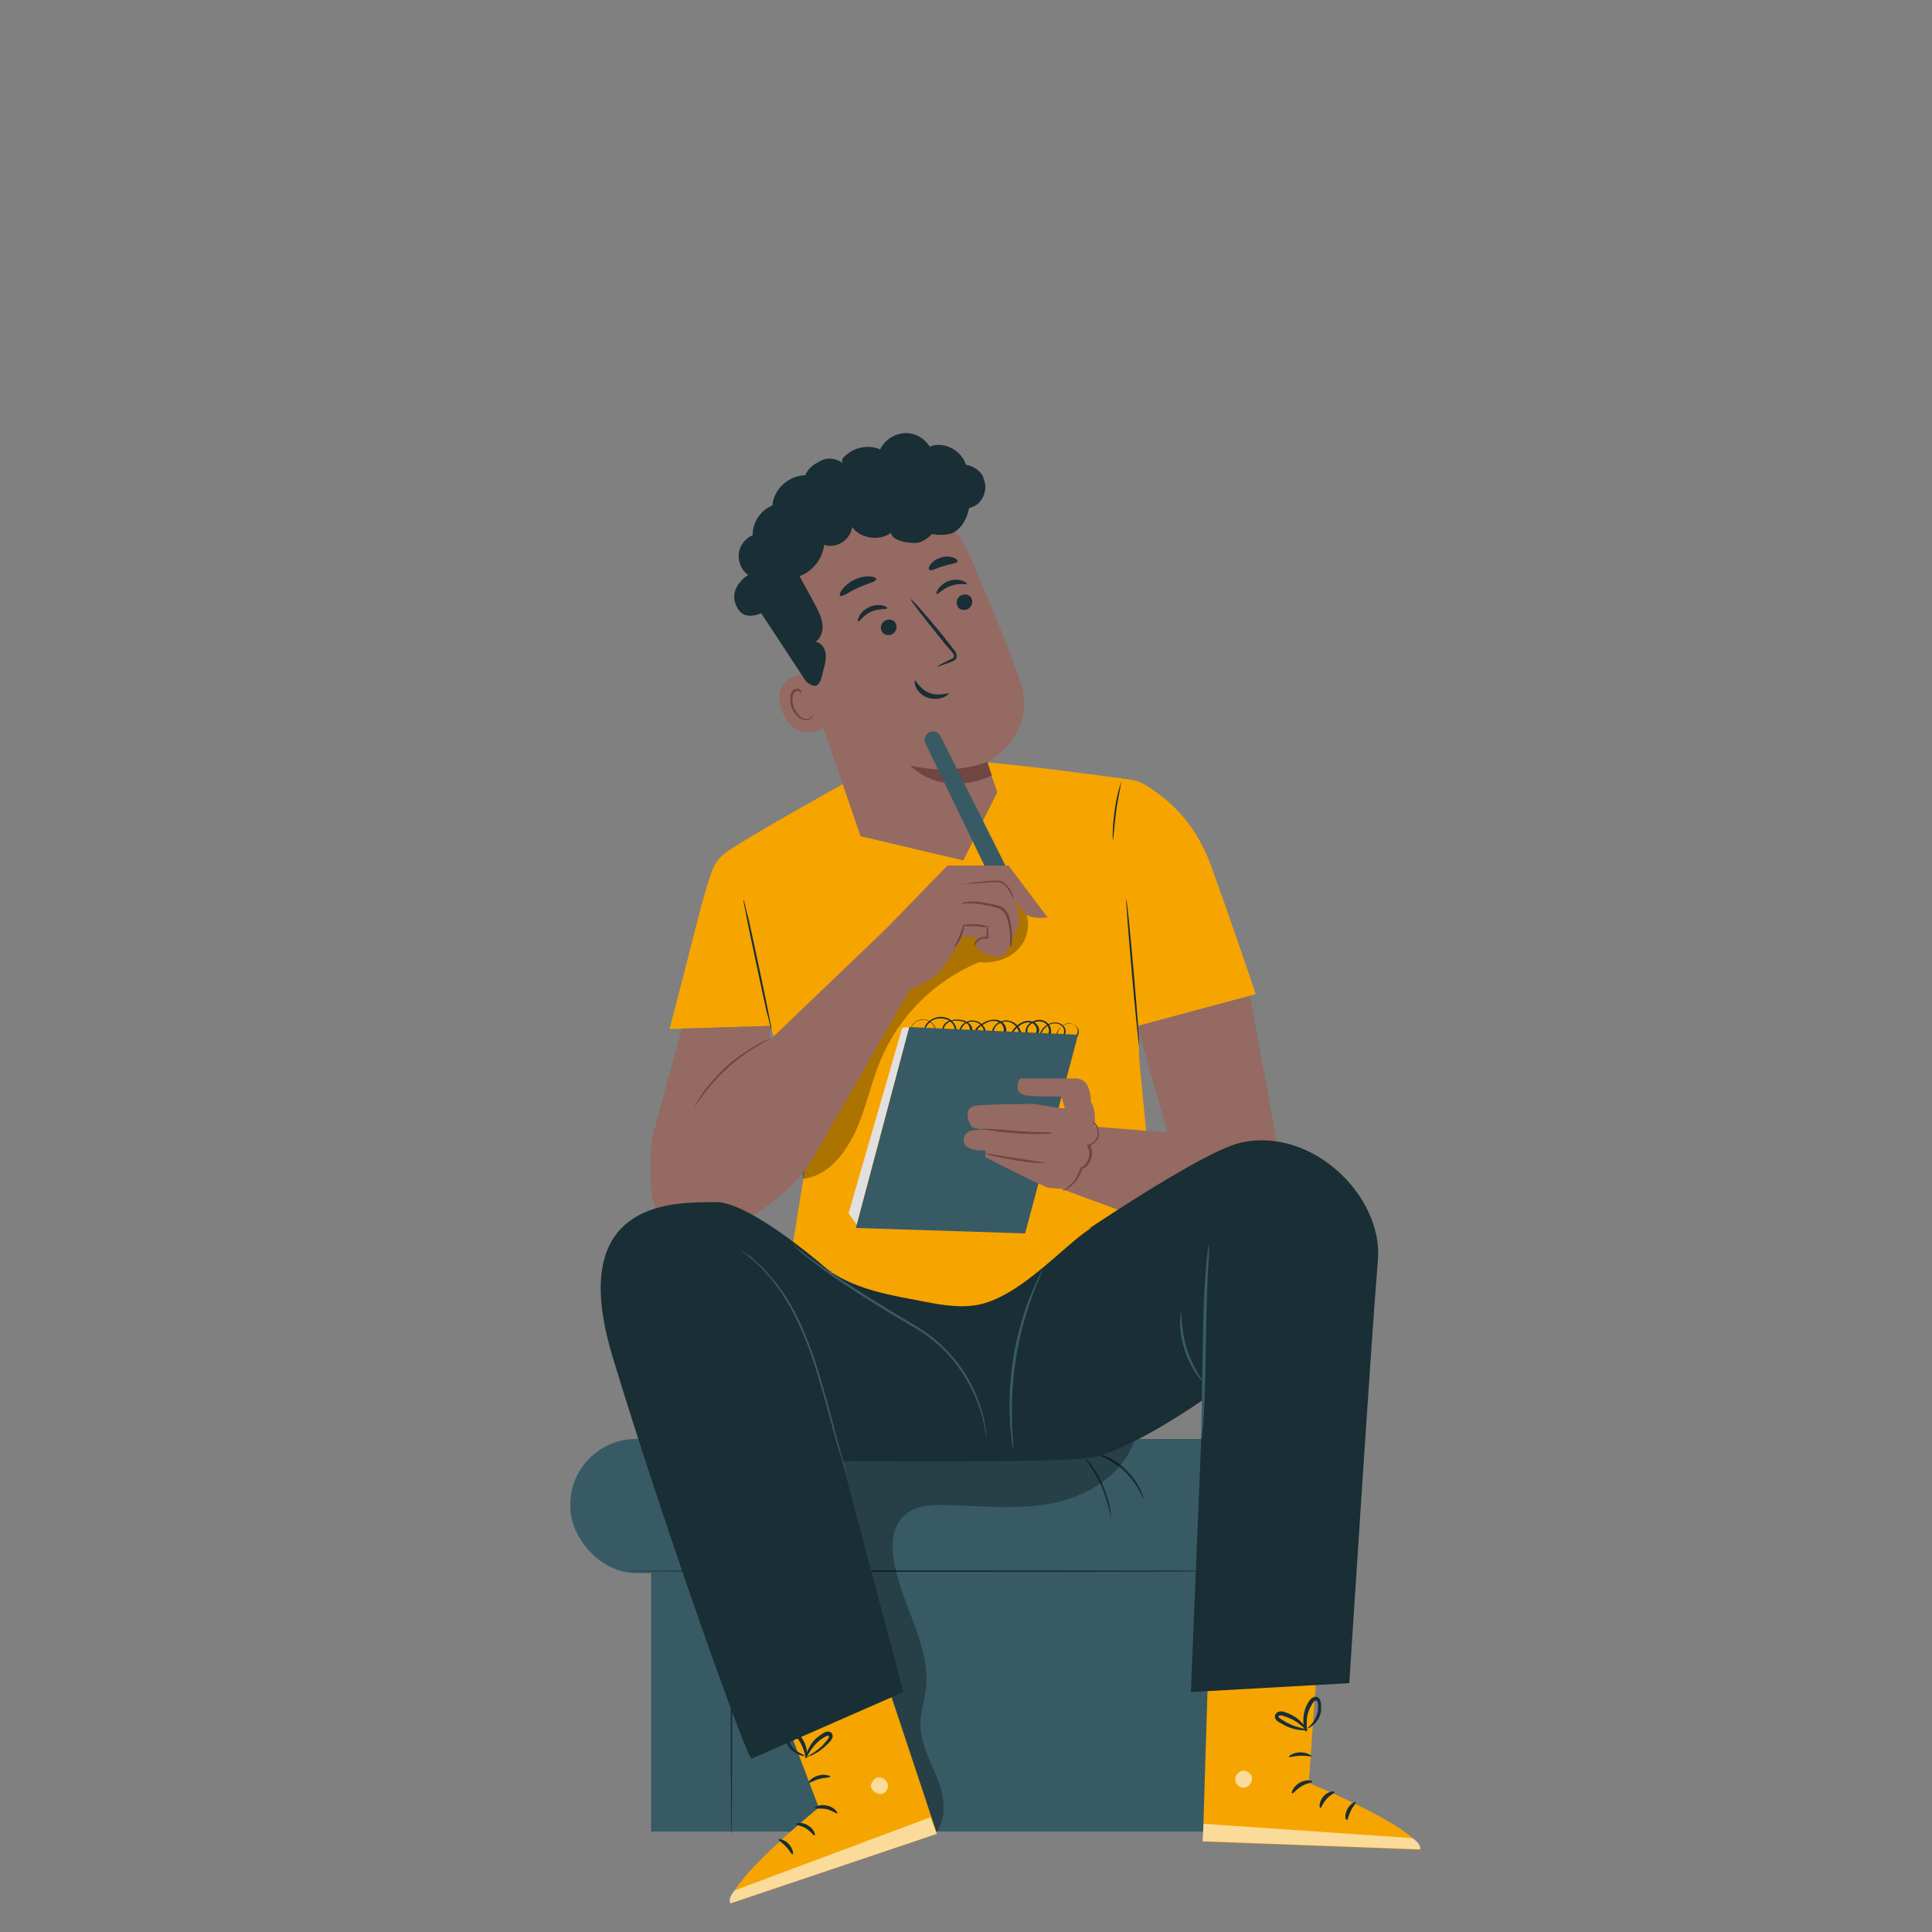 <?xml version="1.0" encoding="UTF-8"?><svg xmlns="http://www.w3.org/2000/svg" version="1.1" viewBox="0 0 500 500"><rect x="0" y="0" width="500" height="500" fill="#808080" stroke="none"/><defs><style>
      .cls-1 {
        fill: #e1e0e0;
      }

      .cls-1, .cls-2, .cls-3, .cls-4, .cls-5, .cls-6, .cls-7, .cls-8, .cls-9 {
        stroke-width: 0px;
      }

      .cls-2 {
        fill: #6f4640;
      }

      .cls-3 {
        fill: #000;
      }

      .cls-4 {
        fill: #ececec;
      }

      .cls-5 {
        fill: #f6a400;
      }

      .cls-6 {
        fill: #946a62;
      }

      .cls-7 {
        fill: #192e35;
      }

      .cls-10 {
        opacity: .3;
      }

      .cls-11 {
        opacity: .6;
      }

      .cls-8 {
        fill: #fff;
      }

      .cls-12 {
        display: none;
      }

      .cls-9 {
        fill: #385a65;
      }
    </style></defs><g id="Background_Simple" data-name="Background Simple" class="cls-12"><path class="cls-4" d="m409 109.5l-2.1-3.5c-17.7-29.1-49.6-46.6-83.2-44.5c-4.3.3-8.6.9-12.9 1.8c-30.6 6.5-57.2 29.7-68.2 59.3c-6.5 17.4-8.3 37.5-20.6 51.3c-16 18-43.2 18.6-67.2 17.8c-23.9-.7-51.2-.1-67.1 18c-10 11.3-13.2 27.4-12.4 42.6c2.1 40.1 30.1 76 65.7 93.8c35.6 17.8 77.4 19.4 116.4 11.6c54.5-11 106.4-41.2 137.5-87.8c31.2-46.6 39.1-110.1 14.1-160.5z"/></g><g id="Character"><g><g><rect class="cls-9" x="168.5" y="375.2" width="155.5" height="98.8"/><rect class="cls-9" x="147.6" y="372.4" width="190" height="34.7" rx="17" ry="17"/><path class="cls-7" d="m324.3 406.6c0 .1-36.3.2-81.2.2s-81.2-.1-81.2-.2s36.3-.2 81.2-.2s81.2.1 81.2.2z"/><path class="cls-7" d="m189.3 474.8c-.1 0-.2-15.1-.2-33.6s.1-33.6.2-33.6s.2 15.1.2 33.6s-.1 33.6-.2 33.6z"/><path class="cls-7" d="m287.6 393.1c0 0-.2-1-.6-2.6c-.4-1.6-1-3.7-2-6c-1-2.3-2.2-4.2-3.1-5.5c-.9-1.3-1.5-2.1-1.5-2.2c0 0 .8.7 1.8 2c1 1.3 2.2 3.2 3.2 5.5c1 2.3 1.6 4.5 1.9 6.1c.3 1.6.3 2.6.3 2.6z"/><path class="cls-7" d="m295.9 387.9c0 0-.4-1-1.3-2.5c-.8-1.5-2.2-3.4-4.2-5.2c-2-1.7-4.1-2.8-5.7-3.4c-1.6-.6-2.7-.8-2.6-.9c0 0 .3 0 .8 0c.5 0 1.2.2 2 .5c1.7.5 3.9 1.6 5.9 3.4c2 1.8 3.4 3.8 4.2 5.4c.4.8.6 1.4.8 1.9c.1.5.2.7.2.7z"/></g><g class="cls-10"><path class="cls-3" d="m203.2 373.1c6.2 34.3 17 69.6 32.2 101h7c2.9-4 1.9-9.5.1-14c-1.8-4.5-4.3-9-4.3-13.9c0-3 1-5.9 1.4-8.9c1.4-11.5-6.5-22.1-8.3-33.6c-.7-4.2-.3-9 2.9-11.7c2.8-2.4 6.8-2.6 10.5-2.5c9.6.2 19.4 1.4 28.8-.7c9.4-2.1 18.7-8.6 20.6-18c-30.3.8-60.6 1.6-90.9 2.4z"/></g></g><g><g><path class="cls-5" d="m294.5 265.5l30.5-8.2s-6.5-19.3-11.6-33.3c-4.5-12.3-12-17.5-15.9-20.2c-1.6-1.1-3.4-1.9-5.4-2.1c-7.2-1-26.9-3.6-36.7-4.4c-12.1-1-37.4 5.7-37.4 5.7c0 0-22.2 12.3-29.7 17.3c-1.8 1.2-3.2 3-4 5c-1.4 3.7-3.1 10.1-5.2 18.4c-1.3 5.3-5.8 22.6-5.8 22.6l26-.8c5.2 15.9 10.1 30.2 10.1 30.2l-4.7 29.3s35.5 14.2 44.6 13.2s50.2-16.9 50.2-16.9c0 0-4.7-46.4-4.7-47.8s-.1-3.9-.3-7.9z"/><g class="cls-10"><path class="cls-3" d="m264.5 234.5c-1.9-2.4-5.2-3.4-8.3-3.1c-3.1.3-5.9 1.8-8.5 3.5c-7.9 5.4-13.5 13.4-18.4 21.5c-8.6 14.2-15.9 29.2-21.7 44.7l.2 4c6.5-.8 10.7-6.3 13.5-12.1c2.8-5.9 4-12.4 6.5-18.4c4.7-11.5 14.1-20.9 25.6-25.6c3.9.4 8-.8 10.5-3.8c2.5-2.9 3-7.7.6-10.7z"/></g><path class="cls-7" d="m294.8 270.5c-.1 0-1-8.4-1.9-18.9c-.9-10.4-1.6-18.9-1.4-18.9c.1 0 1 8.4 1.9 18.9c.9 10.4 1.6 18.9 1.4 18.9z"/><path class="cls-7" d="m192.4 232.8s.2.5.4 1.3c.2 1 .5 2.2.9 3.6c.7 3.1 1.6 7.3 2.6 12c1 4.7 1.9 8.9 2.5 12c.3 1.5.5 2.7.7 3.6c.2.9.2 1.3.2 1.4c0 0-.2-.5-.4-1.3c-.2-1-.5-2.2-.9-3.6c-.7-3.1-1.6-7.3-2.6-12c-1-4.7-1.9-8.9-2.5-12c-.3-1.5-.5-2.7-.7-3.6c-.2-.9-.2-1.3-.2-1.4z"/><path class="cls-7" d="m290.2 202c.2 0-.7 3.4-1.3 7.7c-.6 4.3-.7 7.7-.9 7.7c0 0-.1-.9 0-2.3c0-1.4.2-3.4.5-5.5c.3-2.1.7-4.1 1.1-5.4c.4-1.4.7-2.2.7-2.2z"/></g><g><path class="cls-6" d="m294.5 265.5c-.3 0 7.7 27.6 7.7 27.6l-23.6-1.9l-11.2 13.8l40.2 14.8s24.9-11.1 24.9-12.1s-9-50-9-50l-29 7.8z"/><g><path class="cls-7" d="m277.2 268.7c0 0 .6.1 1.2-.6c.3-.3.6-.9.5-1.5c0-.6-.6-1.3-1.4-1.6c-.8-.3-1.8-.2-2.6.5c-.4.3-.7.8-1 1.3c-.1.3-.2.5-.3.8c0 .3-.2.6 0 .8c.1.2.4.2.7.2c.3 0 .5-.3.7-.5c.4-.5.5-1.2.3-1.8c-.4-1.3-2.2-1.8-3.5-1.2c-.7.3-1.3.8-1.8 1.4c-.2.3-.4.7-.5 1c0 .3.2.7.5.7c.3 0 .7 0 1-.3c.3-.2.4-.6.5-1c0-.8-.4-1.7-1-2.1c-.7-.5-1.6-.6-2.5-.3c-.9.2-1.7.8-2 1.6c-.2.4-.2.9 0 1.2c.2.4.6.6 1 .6c.4 0 .9-.3 1.1-.6c.2-.3.3-.8.1-1.3c-.3-.9-1.2-1.5-2.2-1.4c-1 0-1.9.6-2.7 1.3c-.4.4-.8.7-1 1.2c-.3.4-.5.9-.3 1.3c.2.4.7.5 1.1.3c.4-.2.6-.7.6-1.2c0-1-.7-2-1.6-2.6c-.9-.6-2.1-.7-3.1-.2c-.5.2-1 .5-1.3.9c-.3.4-.5.9-.5 1.4c.1 1 1.8 1.2 2.3.4c.6-.8.2-2.2-.7-2.7c-.9-.6-2.1-.6-3.1-.2c-.5.2-1 .5-1.5.8c-.5.3-.9.6-1.2 1.1c-.3.4-.3.9 0 1.4c.2.4.7.6 1.1.3c.4-.2.6-.7.5-1.2c0-.5-.3-1-.6-1.4c-.6-.8-1.7-1.2-2.7-1.1c-1 .1-1.9.7-2.4 1.6c-.2.4-.3.9 0 1.3c.2.4.6.6 1 .5c.4 0 .8-.3 1-.7c.2-.4.1-.9 0-1.3c-.3-.9-1.2-1.4-2.1-1.5c-.9-.2-1.9-.2-2.7 0c-.8.3-1.6.9-1.8 1.7c-.1.8.2 1.8 1 2c.7.2 1.5-.4 1.7-1.1c.2-.7-.1-1.5-.6-2.1c-.5-.6-1.2-1-1.9-1.1c-1.5-.4-3 0-4 1c-.5.5-.9 1-1 1.6c-.1.6 0 1.2.5 1.6c.4.4 1.1.3 1.5 0c.4-.3.6-.9.5-1.4c-.1-1-.9-1.8-1.6-2.2c-.8-.4-1.5-.5-2.2-.3c-.6.1-1.1.4-1.5.7c-.7.6-.8 1.1-.9 1.1c0 0 0-.1.1-.3c.1-.2.3-.5.7-.8c.3-.3.8-.6 1.5-.8c.7-.2 1.5-.1 2.3.3c.8.4 1.6 1.2 1.8 2.3c0 .6 0 1.2-.6 1.6c-.4.5-1.3.5-1.8 0c-.5-.4-.8-1.2-.6-1.9c.1-.7.5-1.3 1.1-1.8c1.1-1 2.7-1.5 4.3-1.1c.8.2 1.6.6 2.1 1.3c.6.6 1 1.6.7 2.5c-.1.5-.4.9-.8 1.2c-.4.3-.9.4-1.4.3c-.5-.1-.9-.6-1.1-1c-.2-.5-.3-1-.2-1.5c.2-1.1 1.1-1.8 2.1-2c1-.3 2-.3 3-.1c1 .2 2.1.8 2.5 1.8c.2.5.3 1.1 0 1.7c-.2.6-.8.9-1.4 1c-.6.1-1.3-.2-1.6-.8c-.3-.6-.2-1.2 0-1.7c.5-1.1 1.6-1.7 2.8-1.9c1.2-.1 2.4.4 3.1 1.3c.4.5.7 1 .7 1.6c0 .6-.2 1.4-.8 1.7c-.3.2-.7.2-1 .1c-.4-.1-.6-.4-.8-.7c-.3-.6-.3-1.4.1-1.9c.3-.5.9-.9 1.4-1.2c.5-.3 1-.6 1.6-.8c1.1-.4 2.5-.5 3.6.2c1.1.7 1.7 2.3.8 3.5c-.4.6-1.2.8-1.8.7c-.3 0-.7-.2-.9-.4c-.3-.2-.5-.6-.5-.9c-.1-.7.2-1.4.6-1.8c.4-.5.9-.9 1.5-1.1c1.1-.5 2.5-.4 3.6.3c1 .7 1.8 1.8 1.8 3c0 .6-.3 1.3-.9 1.6c-.3.1-.6.2-1 .1c-.3 0-.7-.3-.8-.7c-.3-.7 0-1.3.3-1.8c.3-.5.7-.9 1.1-1.3c.8-.7 1.9-1.4 3-1.4c.6 0 1.2.1 1.7.4c.5.3.9.8 1.1 1.3c.2.5.2 1.2-.2 1.7c-.3.5-.9.8-1.5.8c-.6 0-1.2-.3-1.5-.8c-.3-.6-.2-1.2 0-1.6c.4-1 1.4-1.6 2.3-1.9c1-.3 2-.2 2.9.4c.8.6 1.3 1.6 1.2 2.5c0 1-.9 1.9-2 1.8c-.5-.1-.9-.7-.8-1.2c0-.5.3-.9.5-1.2c.5-.7 1.2-1.2 2-1.5c1.5-.7 3.5-.1 4 1.4c.2.7 0 1.5-.4 2.1c-.2.3-.5.5-.9.6c-.3 0-.8 0-1-.3c-.2-.4 0-.7 0-1c0-.3.2-.6.3-.8c.3-.5.6-1 1.1-1.3c.9-.7 2-.8 2.9-.5c.9.3 1.4 1.1 1.5 1.8c0 .7-.3 1.3-.6 1.6c-.7.7-1.3.5-1.3.5z"/><polygon class="cls-9" points="235.3 265.8 221.5 317.8 265.3 319.2 279 267.8 235.3 265.8"/><polygon class="cls-1" points="235.3 265.8 233.5 266 219.6 314 221.7 316.9 235.3 265.8"/><path class="cls-6" d="m264.2 279.1h14.2s2.2-.1 3.1 2c1 2.2.8 4.1.8 4.1c0 0 .8 1 1 2.9c.1 1.9.1 7.4 0 7.8c-.1.4-1.6.8-1.6.8c0 0 1 2.2.1 3.8c-.8 1.6-2 2-2 2c0 0-1.9 4.4-3.8 4.9c-1.9.5-3.7 0-4.6 0s-16.4-7.9-16.4-7.9v-1.8s-5.5.5-5.6-2.5c-.1-3 3.6-2.8 3.6-2.8h8.3s-9.2.4-10-1s-1.9-4.6.9-5.2c2.8-.5 15.4-.5 15.4-.5l6.9 1.1h1.1l-.9-3s-7.2 0-8.3-.2c-1.1-.1-3.1-.4-3.1-2.3s1-2.3 1-2.3z"/><path class="cls-2" d="m272.2 293.3c0 0-1 .2-2.7.2c-1.6 0-3.9 0-6.4-.2c-2.5-.2-4.8-.4-6.4-.7c-1.6-.2-2.6-.4-2.6-.5c0 0 1 0 2.7.1c1.6.1 3.9.3 6.4.5c2.5.2 4.7.3 6.4.3c1.6 0 2.6.1 2.6.2z"/><path class="cls-2" d="m270.9 301c0 0-.9 0-2.4 0c-1.5-.1-3.5-.4-5.7-.7c-2.2-.4-4.2-.8-5.6-1.1c-1.4-.3-2.3-.6-2.3-.7c0 0 .9 0 2.3.3c1.6.3 3.5.6 5.6.9c2.1.3 4 .6 5.6.9c1.4.2 2.3.4 2.3.5z"/><path class="cls-2" d="m282.8 290.3s.2 0 .5.3c.3.2.7.7.9 1.4c.2.7.3 1.6 0 2.5c-.4.9-1.3 1.8-2.4 2.1l.2-.4c.7 1 .8 2.4.4 3.7c-.4 1.3-1.3 2.3-2.5 2.7l.2-.2c-.6 2.3-2 3.8-3.1 4.7c-.6.4-1 .7-1.4.9c-.3.2-.5.2-.6.2c0 0 .7-.4 1.7-1.3c1-.9 2.3-2.4 2.8-4.5h0c0-.1.1-.2.1-.2c1-.4 1.8-1.3 2.1-2.4c.4-1.1.2-2.3-.3-3.2l-.2-.3h.4c1-.3 1.8-1 2.2-1.8c.4-.8.3-1.6.2-2.2c-.4-1.3-1.2-1.7-1.1-1.8z"/></g></g><g><g><g><path class="cls-6" d="m249.3 222.7l8.8-17.7l-2.7-7.7s13.2-6.8 8.7-20.8c-2.2-6.7-7.8-20.2-13-32.4c-5.6-13.1-20.3-19.7-33.8-15.1l-1.3.5c-14.2 5.7-17.2 20.9-11.1 34.9l17.8 52l26.7 6.3z"/><path class="cls-2" d="m255.4 197.2s-8.5 3.7-19.8.9c0 0 7.6 8.6 21.1 2.6l-1.2-3.6z"/><path class="cls-7" d="m251.5 155.1c.4 1-.2 2.2-1.2 2.6c-1.1.4-2.3 0-2.6-1.1c-.4-1 .2-2.2 1.2-2.6c1.1-.4 2.3 0 2.6 1.1z"/><path class="cls-7" d="m250.3 151.1c-.2.3-2-.3-4.2.5c-2.1.7-3.3 2.3-3.7 2.1c-.2 0 0-.6.5-1.4c.5-.7 1.5-1.6 2.8-2c1.3-.4 2.6-.3 3.4 0c.8.3 1.2.7 1.1.8z"/><path class="cls-7" d="m231.9 161.6c.4 1-.2 2.2-1.2 2.6c-1.1.4-2.3 0-2.6-1.1c-.4-1 .2-2.2 1.2-2.6c1.1-.4 2.3 0 2.6 1.1z"/><path class="cls-7" d="m229.6 157.4c-.1.4-2.1 0-4.1.9c-2.1.9-3.1 2.7-3.4 2.5c-.2 0-.1-.6.3-1.4c.4-.8 1.3-1.7 2.6-2.3c1.3-.6 2.6-.6 3.4-.4c.8.2 1.3.5 1.2.7z"/><path class="cls-7" d="m242.6 172.5c0-.1 1.2-.8 3.3-1.8c.5-.2 1-.5 1-.9c0-.4-.4-.9-.9-1.5c-1-1.1-2-2.3-3-3.6c-4.2-5.2-7.5-9.5-7.3-9.6c.2-.2 3.8 3.9 8 9c1 1.3 2 2.5 2.9 3.7c.4.5 1 1.1 1 2c0 .5-.3.9-.6 1.1c-.3.2-.6.3-.9.4c-2.1.8-3.5 1.3-3.5 1.2z"/><path class="cls-7" d="m226.7 149.9c0 .7-2.2 1.1-4.6 2.2c-2.4 1.1-4.2 2.5-4.7 2.1c-.2-.2 0-.9.6-1.7c.6-.8 1.7-1.8 3.2-2.5c1.4-.7 2.9-.9 3.9-.8c1 0 1.7.4 1.7.7z"/><path class="cls-7" d="m247.8 145.3c-.2.6-1.9.6-3.6 1.2c-1.8.5-3.2 1.4-3.7 1c-.2-.2-.2-.8.3-1.4c.5-.7 1.4-1.4 2.7-1.8c1.2-.4 2.4-.3 3.2 0c.8.3 1.2.7 1.1 1z"/><g><path class="cls-6" d="m209.4 174.2c-.3 0-10.5.4-7 9.8c3.5 9.4 12.2 3.9 12.1 3.7c0-.3-5.1-13.4-5.1-13.4z"/><path class="cls-2" d="m210.3 185.2c0 0-.1.2-.4.4c-.2.2-.7.5-1.2.5c-1.1 0-2.5-1.3-3.2-2.9c-.3-.8-.5-1.7-.4-2.5c0-.8.3-1.4.8-1.7c.5-.3.9-.1 1.1 0c.2.2.2.4.3.4c0 0 .1-.2 0-.6c-.1-.2-.3-.4-.6-.5c-.3 0-.7 0-1 0c-.7.3-1.1 1.2-1.2 2.1c0 .9 0 1.9.4 2.8c.8 1.9 2.4 3.3 3.9 3.2c.7 0 1.2-.5 1.4-.8c.2-.3.2-.6.1-.6z"/></g></g><path class="cls-7" d="m236.8 176.1c.3-.1 1.1 2.2 3.7 3.2c2.5 1 4.9-.1 5 .2c0 .1-.4.6-1.4 1c-1 .4-2.6.6-4.2 0c-1.5-.6-2.5-1.8-2.9-2.7c-.4-.9-.3-1.6-.2-1.6z"/></g><path class="cls-7" d="m254.5 123.5c-.8-1.7-2.6-2.9-4.5-3.2c-.2-.5-.4-1.1-.7-1.5c-1.7-2.9-5.6-4.5-8.7-3.2c-1.3-2.2-4-3.7-6.6-3.5s-5.1 1.8-6.2 4.2c-3-1.3-6.8-.6-9.2 1.8c-.3.3-.6.6-.7 1c0 .3 0 .6.2.8c-1.3-1.1-3.2-1.5-4.9-1c-.6.2-1.1.5-1.6.8c-1.4.7-2.6 1.8-3.2 3.3c-4.2 0-8.2 3.6-8.5 7.8c-3 1.2-5.2 4.4-5.1 7.7c-1.9.8-3.4 2.7-3.6 4.8c-.2 2.1.7 4.3 2.4 5.5c0 0-6.1 3.7-2.4 9.1c1.9 2.7 5.8.8 5.8.8l11.5 17.5c0 .1 2 1.9 3 1.1c1-.9 1.2-2.3 1.5-3.5c.4-1.5.8-2.9.7-4.4c-.1-1.5-1.1-3.1-2.6-3.3c1.5-1.1 2-3.1 1.7-4.9c-.3-1.8-1.2-3.4-2-5c-1.3-2.4-2.6-4.7-3.9-7.1c3.4-1.2 6-4.5 6.4-8.1c3.1 1.1 6.9-1.3 7.2-4.6c2.2 3 7.1 3.7 10.1 1.5c.3 2.1 4.4 2.7 6.5 2.6s4.1-2.3 4.1-2.3c0 0 2.5.5 4.3 0h0s0 0 0 0c0 0 .1 0 .2 0c2.8-.6 4.6-4 5.1-6.7c.7-.2 1.4-.5 2-.9c2-1.5 2.8-4.5 1.7-6.8z"/></g><g><path class="cls-6" d="m176.5 266.1s-6.1 22-7.4 27.4s-1.3 17.9 1.7 21.6c3 3.7 13.1 6.1 13.1 6.1c0 0 19.8-9.7 26.5-21.4c6.7-11.8 25.1-43.8 25.1-43.8l-5.8-16l-30.6 29.3l.3-3.8l-22.9.7z"/><path class="cls-9" d="m240.5 189.5h0c1.1-.5 2.4-.1 2.9 1l17.6 35.1l-4.5 2l-17-35.2c-.5-1.1 0-2.3 1-2.9z"/><path class="cls-6" d="m228.7 241l16.5-17h15.8l10.1 13.4s-4.8.9-6.5-1.7l-2.2-3.2s2.2 4.9 1 7.3c0 0-2.4 5.6-2.7 6.2c-.7 1.1-1.3 1.8-3.3 1.5c-2.1-.3-5.3-2-4.9-3.2s1.5-1.4 1.5-1.4l-4.8-.7s-4.8 8.8-7.8 10.8c-2.9 2.1-5.9 2.9-5.9 2.9l-6.8-15z"/><path class="cls-2" d="m199.6 268.7c0 0-1.3.7-3.4 1.9c-2.1 1.2-4.9 3.1-7.7 5.6c-2.8 2.5-4.9 5-6.4 7c-1.5 1.9-2.2 3.2-2.3 3.2c0 0 .1-.4.5-1c.3-.6.9-1.4 1.5-2.4c1.4-2 3.6-4.6 6.3-7.1c2.8-2.5 5.7-4.3 7.8-5.5c1.1-.6 2-1 2.6-1.3c.6-.3 1-.4 1-.4z"/><path class="cls-2" d="m248.8 228.9c0 0 .9-.2 2.3-.4c1.4-.2 3.4-.4 5.6-.6c.6 0 1.1 0 1.7 0c.6 0 1.1.3 1.5.6c.8.6 1.3 1.4 1.7 2c.6 1.3.8 2.2.7 2.2c0 0-.4-.8-1.1-2.1c-.4-.6-.9-1.3-1.6-1.8c-.4-.2-.8-.4-1.3-.5c-.5 0-1 0-1.5 0c-2.2.2-4.2.3-5.6.4c-1.4 0-2.3 0-2.3 0z"/><path class="cls-2" d="m261.4 245.1c0 0 0-1.2 0-3.1c0-1-.2-2.1-.5-3.3c-.3-1.2-.7-2.6-1.9-3.3c-.6-.4-1.3-.5-1.9-.7c-.7-.2-1.3-.3-1.9-.4c-1.2-.3-2.4-.4-3.3-.5c-1.9-.1-3.1.2-3.1 0c0 0 .3-.1.8-.3c.5-.1 1.3-.2 2.3-.2c1 0 2.1.2 3.4.4c.6.1 1.3.3 2 .4c.7.2 1.4.3 2.1.7c.7.4 1.2 1.1 1.5 1.7c.3.7.5 1.3.6 2c.3 1.3.3 2.4.4 3.4c0 1 0 1.8-.1 2.3c0 .5-.2.8-.2.8z"/><path class="cls-2" d="m255.6 239.4c.1 0 .2 1.4.2 3.2v.3s-.3 0-.3 0c-.2 0-.3 0-.5 0c-1 0-1.8.5-2.2 1c-.4.5-.6.9-.7.8c0 0 0-.5.4-1.1c.4-.6 1.3-1.2 2.5-1.2c.2 0 .4 0 .6 0l-.3.3c0-1.8.1-3.2.3-3.2z"/><path class="cls-2" d="m255.6 239.9c0 .1-1.5 0-3.2-.2c-1.8 0-3.2 0-3.2-.2c0-.1 1.4-.4 3.2-.3c1.8 0 3.2.5 3.2.7z"/><path class="cls-2" d="m249.5 239.1c.1 0 0 1.6-.7 3.3c-.7 1.7-1.8 2.9-1.9 2.8c-.1 0 .7-1.3 1.4-3c.7-1.7 1-3.1 1.2-3.1z"/></g><g><g><path class="cls-5" d="m312.7 431.3l-1.4 45.3l56.3 2.1c-.1-5.4-28.9-17.3-28.9-17.3l2.1-29l-28.1-1.1z"/><g class="cls-11"><path class="cls-8" d="m321.4 458.3c-1.1.3-1.9 1.5-1.7 2.6c.2 1.1 1.4 1.9 2.5 1.7c1.1-.2 2.1-1.6 1.8-2.7c-.3-1.1-1.8-2-2.8-1.5"/></g><g class="cls-11"><path class="cls-8" d="m311.2 476.6l.3-4.6l53.9 3.7s2.5 1.2 2.1 2.9l-56.3-2.1z"/></g><path class="cls-7" d="m339.6 461.1c0 .3-1.4.3-2.8 1.2c-1.4.8-2.1 2-2.4 1.8c-.3 0 .2-1.7 1.9-2.7c1.7-1 3.3-.6 3.3-.4z"/><path class="cls-7" d="m345.4 463.8c0 .3-1.2.7-2.1 1.8c-1 1.1-1.3 2.3-1.6 2.3c-.3 0-.4-1.6.8-3c1.2-1.4 2.9-1.4 2.8-1.2z"/><path class="cls-7" d="m348.5 471c-.3 0-.6-1.3.2-2.8c.8-1.5 2.1-2 2.2-1.8c.1.2-.7 1-1.3 2.2c-.6 1.2-.8 2.4-1 2.4z"/><path class="cls-7" d="m339.4 454.5c-.1.2-1.4-.2-2.9-.1c-1.6 0-2.8.5-2.9.3c-.2-.2 1.1-1.2 2.9-1.2c1.8 0 3.1.9 3 1.1z"/><path class="cls-7" d="m338.3 447.7c0 .1-1.1.2-2.8-.1c-.9-.2-1.9-.5-2.9-1c-.5-.3-1.1-.6-1.6-.9c-.3-.2-.6-.4-.8-.7c-.3-.3-.4-1 0-1.5c.3-.4.8-.6 1.2-.6c.4 0 .7 0 1.1.2c.6.2 1.2.4 1.7.7c1.1.5 1.9 1.2 2.5 1.8c1.3 1.3 1.7 2.3 1.6 2.4c-.1 0-.7-.8-2-1.8c-.6-.5-1.5-1.1-2.5-1.5c-.5-.2-1-.4-1.6-.6c-.6-.2-1.1-.2-1.3 0c0 0 0 .1 0 .3c.1.2.4.3.6.5c.5.3 1 .6 1.5.9c1 .5 1.9.9 2.7 1.1c1.6.5 2.7.6 2.6.8z"/><path class="cls-7" d="m337.9 448.1c0 0-.6-1-.6-2.8c0-.9.1-2 .5-3.1c.2-.6.5-1.1.8-1.7c.4-.5.8-1.3 1.9-1.4c.6 0 1 .5 1.1.8c.2.4.2.7.3 1c0 .7 0 1.3 0 1.9c-.2 1.2-.7 2.2-1.3 2.9c-1.2 1.4-2.3 1.7-2.3 1.6c0-.1.9-.6 1.8-2c.4-.7.8-1.6 1-2.6c0-.5 0-1.1 0-1.6c0-.6-.3-1.1-.5-1c-.3 0-.8.4-1 .9c-.3.5-.6 1-.8 1.5c-.4 1-.6 2-.6 2.8c-.1 1.6.1 2.7 0 2.7z"/></g><g><path class="cls-5" d="m228.2 431.6l14.3 43l-53.4 18c-1.4-5.2 22.8-24.8 22.8-24.8l-10.3-27.2l26.6-9.1z"/><g class="cls-11"><path class="cls-8" d="m227.5 460c1.1 0 2.2.9 2.3 2c.1 1.1-.8 2.3-1.9 2.3c-1.1 0-2.5-1-2.5-2.1c0-1.1 1.2-2.4 2.3-2.2"/></g><g class="cls-11"><path class="cls-8" d="m242.4 474.6l-1.6-4.3l-50.6 18.9s-2 1.8-1.2 3.4l53.4-18z"/></g><path class="cls-7" d="m210.9 467.9c0 .3 1.4 0 3 .3c1.6.4 2.6 1.3 2.8 1.1c.2-.1-.7-1.6-2.6-2c-1.9-.5-3.4.4-3.2.6z"/><path class="cls-7" d="m206 472.1c0 .3 1.3.3 2.6 1.1c1.3.8 1.9 1.9 2.2 1.8c.3 0 0-1.6-1.7-2.6c-1.6-1-3.1-.6-3.1-.3z"/><path class="cls-7" d="m205.1 479.9c.3 0 .2-1.4-1-2.7c-1.1-1.2-2.6-1.4-2.6-1.1c0 .3 1 .8 1.9 1.8c1 1 1.4 2.1 1.7 2z"/><path class="cls-7" d="m209.2 461.4c.2.2 1.3-.6 2.8-1c1.5-.4 2.8-.3 2.9-.6c0-.2-1.4-.8-3.1-.3c-1.8.5-2.7 1.7-2.5 1.9z"/><path class="cls-7" d="m208.3 454.7c0 .1 1.1 0 2.7-.9c.8-.4 1.6-1 2.5-1.8c.4-.4.9-.8 1.3-1.3c.2-.2.4-.5.6-.9c.2-.4.1-1.1-.3-1.4c-.4-.3-1-.3-1.3-.2c-.4.1-.7.3-1 .5c-.5.3-1 .7-1.5 1.1c-.9.8-1.5 1.7-1.9 2.5c-.9 1.6-.9 2.7-.8 2.7c.1 0 .5-1 1.4-2.3c.5-.7 1.1-1.4 1.9-2.1c.4-.4.9-.7 1.4-1c.5-.3 1-.5 1.2-.3c0 0 .1.1 0 .3c0 .2-.2.4-.4.7c-.4.5-.8.9-1.1 1.3c-.8.8-1.6 1.4-2.3 1.9c-1.4.9-2.4 1.4-2.3 1.5z"/><path class="cls-7" d="m208.8 454.9c.1 0 .3-1.1-.2-2.8c-.2-.9-.7-1.8-1.4-2.8c-.3-.5-.8-1-1.2-1.4c-.5-.4-1.1-1-2.2-.8c-.5.2-.8.7-.9 1.1c0 .4 0 .7 0 1.1c.1.7.3 1.3.6 1.8c.6 1.1 1.3 1.9 2.1 2.4c1.5 1 2.7 1 2.7.9c0-.2-1-.4-2.3-1.4c-.6-.5-1.3-1.3-1.7-2.2c-.2-.5-.4-1-.5-1.6c-.1-.6 0-1.1.2-1.1c.3 0 .9.2 1.2.6c.4.4.8.8 1.2 1.2c.7.9 1.1 1.7 1.4 2.5c.6 1.5.7 2.6.8 2.6z"/></g><g><g><path class="cls-7" d="m215.3 329.5s-20.9-18.6-30.1-18.4c-9.2.2-39.3-1.8-26.7 39.9c12.7 42.1 35.5 106.4 36.1 104.1l39.2-17.2l-15.9-59.8s53.5.6 63.8-.8c10.3-1.4 29.6-15 29.6-15l-3.1 75.6l41-2.3s5.8-90.8 7.4-109.5c1.4-16.3-16.8-34.5-35.4-30.4c-12.2 2.7-55.7 33.4-55.7 33.4l-50.4.4z"/><path class="cls-9" d="m312.9 322.1s0 .7 0 2c0 1.4-.2 3.2-.3 5.4c-.2 4.5-.4 10.8-.5 17.8c-.1 6.9-.2 13.2-.5 17.8c-.1 2.3-.2 4.1-.4 5.4c-.1 1.3-.2 2-.3 2c0 0 0-.7 0-2c0-1.4 0-3.2.1-5.4c0-4.7.2-10.9.3-17.8c.1-6.9.3-13.2.7-17.8c.2-2.3.3-4.1.5-5.4c.2-1.3.3-2 .3-2z"/><path class="cls-9" d="m311.2 357.5c0 0-.8-.7-1.8-2.2c-1-1.5-2.1-3.6-2.9-6.2c-.8-2.6-1.1-5-1.1-6.8c0-1.8.2-2.8.2-2.8c.2 0 0 4.4 1.5 9.4c1.5 5 4.3 8.5 4.1 8.6z"/><path class="cls-9" d="m255.4 372.8c0 0-.2-1-.5-2.9c-.3-1.8-.9-4.5-2.2-7.6c-1.2-3.1-3.2-6.6-5.9-10.1c-2.8-3.4-6.5-6.7-11-9.1c-8.9-5.2-16.7-10.2-22.2-14.1c-2.7-2-4.9-3.7-6.3-4.9c-.7-.6-1.2-1.1-1.6-1.5c-.4-.3-.5-.5-.5-.5c0 0 .8.6 2.3 1.8c1.5 1.2 3.7 2.8 6.4 4.7c5.5 3.8 13.4 8.8 22.2 14c2.2 1.3 4.4 2.7 6.2 4.3c1.9 1.6 3.5 3.3 4.9 5c2.8 3.5 4.7 7.1 5.9 10.3c1.2 3.2 1.8 5.9 2 7.7c.2.9.1 1.7.2 2.2c0 .5 0 .8 0 .8z"/><path class="cls-9" d="m269.9 328.5s-.2.6-.7 1.8c-.5 1.1-1.1 2.7-1.9 4.7c-1.5 4-3.3 9.7-4.3 16.2c-1.1 6.5-1.2 12.4-1.1 16.7c0 2.2.2 3.9.3 5.1c0 1.2.1 1.9 0 1.9c0 0-.2-.7-.3-1.8c-.2-1.2-.4-2.9-.5-5.1c-.3-4.3-.2-10.3.9-16.9c1.1-6.5 2.9-12.3 4.6-16.3c.8-2 1.6-3.6 2.1-4.7c.6-1.1.9-1.7.9-1.6z"/></g><path class="cls-9" d="m191.2 323.1s.2.1.6.4c.4.3.9.7 1.6 1.1c.3.3.7.5 1.1.8c.4.3.8.7 1.2 1.1c.9.8 1.9 1.7 2.9 2.9c.5.6 1 1.2 1.6 1.8c.5.6 1 1.3 1.6 2.1c.3.4.5.7.8 1.1c.3.4.5.8.8 1.2c.5.8 1 1.6 1.5 2.5c2 3.5 3.7 7.5 5.3 11.9c1.5 4.3 2.7 8.6 3.8 12.4c1 3.8 1.9 7.3 2.7 10.2c.8 2.9 1.4 5.3 1.9 6.9c.2.8.4 1.4.5 1.9c.1.4.2.7.2.7c0 0-.1-.2-.2-.6c-.2-.5-.4-1.1-.6-1.8c-.5-1.6-1.2-3.9-2.1-6.8c-.8-2.9-1.8-6.4-2.8-10.2c-1.1-3.8-2.3-8.1-3.8-12.4c-1.5-4.3-3.3-8.3-5.2-11.8c-.5-.9-1-1.7-1.5-2.5c-.3-.4-.5-.8-.7-1.2c-.3-.4-.5-.7-.8-1.1c-.5-.7-1-1.4-1.5-2.1c-.5-.6-1.1-1.2-1.6-1.8c-.9-1.2-2-2.1-2.8-2.9c-.4-.4-.8-.8-1.2-1.1c-.4-.3-.8-.6-1.1-.9c-.6-.5-1.1-.9-1.5-1.2c-.3-.3-.5-.4-.5-.5z"/></g><path class="cls-5" d="m214.9 329.1c7.5 4.9 15.7 6.1 24.5 7.8c5.1 1 10.4 1.8 15.3.4c10.6-3.1 20.9-15.2 27.7-19.5l-28.5 7.2l-39 4.2z"/></g></g></g></svg>